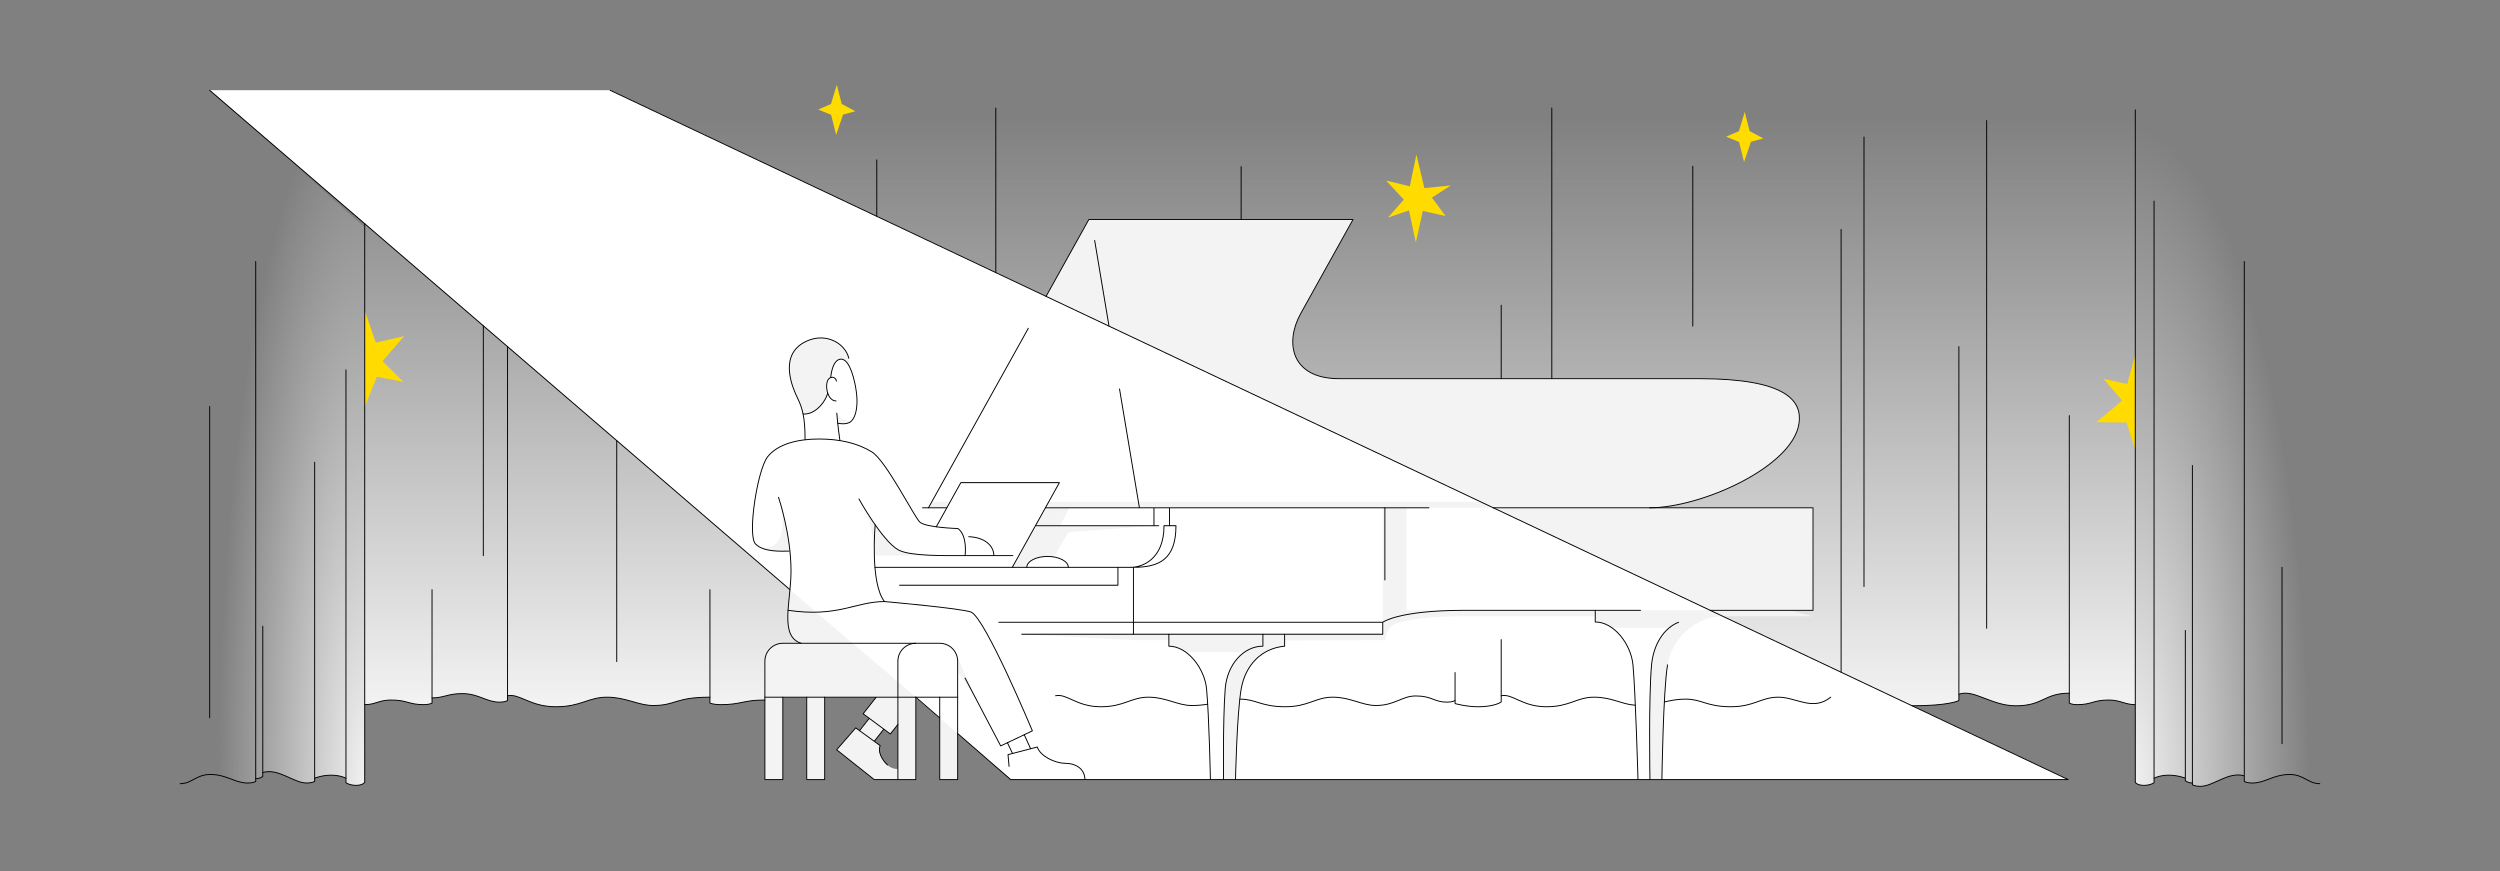 <svg xmlns="http://www.w3.org/2000/svg" fill="none" viewBox="0 0 1320 460">
    <rect x="0" y="0" width="1320" height="460" fill="#808080" stroke="none"/>
    <path fill="url(#a)" d="M1127.43 58v355.071c1.69 2.335 7.49 1.931 9.91.24v-2.392s2.97-1.597 7.81-1.597c4.83 0 8.7 1.597 8.7 1.597v1.294s1.26 1.224 3.73 1.224v.953s1.45.833 4.13.833c7.09 0 14.8-7.977 23.26-5.56v2.973s1.45.833 4.13.833c7.09 0 11.05-4.513 19.85-4.513 7.55 0 9.6 4.847 15.89 4.847V58h-97.42.01Z"/>
    <path fill="url(#b)" d="M110.711 47.688v361.23c.107 0 .208-.013.322-.013 8.797 0 12.76 4.513 19.847 4.513 2.689 0 4.134-.833 4.134-.833v-1.465c2.474 0 3.73-1.224 3.73-1.224v-2.038c8.456-2.417 16.168 5.56 23.255 5.56 2.688 0 4.133-.833 4.133-.833v-1.717s3.762-1.597 8.703-1.597c4.941 0 7.813 1.597 7.813 1.597v2.392c2.417 1.691 8.216 2.095 9.908-.24V120.085l-81.845-72.397Z"/>
    <path fill="url(#c)" d="M192.57 58v314.064c5.642 0 7.573-2.449 13.871-2.449 8.798 0 9.12 2.449 17.538 2.449 2.689 0 4.134-.834 4.134-.834v-2.738c6.285 0 8.33-2.26 15.884-2.26 8.797 0 12.76 4.513 19.848 4.513 2.688 0 4.133-.833 4.133-.833v-2.55c6.443-1.287 11.694 5.692 25.231 5.8 13.536.107 17.31-5.049 27.3-5.049 9.99 0 16.541 4.392 24.385 4.392 12.029 0 11.492-4.392 29.958-4.392v3.117s1.943.834 5.534.834c11.271 0 11.7-2.449 23.476-2.449v-1.496h101.781l29.131 4.405 22.567-5.156c6.021-1.287 10.918 5.693 23.558 5.8 12.641.107 16.162-5.049 25.49-5.049 9.327 0 15.449 4.393 22.769 4.393 3.389 0 6.204-.303 8.747-.732l16.856-2.638c8.475.025 10.88 3.919 23.476 4.026 12.641.107 16.162-5.049 25.49-5.049 9.327 0 15.448 4.393 22.769 4.393 9.927 0 13.77-5.036 20.99-5.036 8.797 0 9.554 3.275 16.648 3.275 2.688 0 4.133-.833 4.133-.833v1.565s5.882 1.691 12.18 1.691c8.797 0 12.18-2.524 12.18-2.524v-3.282c6.02-1.287 10.918 5.693 23.558 5.8 12.641.107 16.162-5.049 25.489-5.049 9.328 0 14.881 3.881 21.773 4.241l15.322-1.723c3.509-.776 6.892-1.502 11.196-1.502 8.538 0 10.917 3.919 23.558 4.027 12.641.107 16.162-5.049 25.489-5.049 9.328 0 18.257 7.63 27.604 0 0 0 2.095-2.36 5.105-2.36 6.393 0 14.988 4.215 17.027 4.891 6.121 2.019 20.822 2.019 20.822 2.019 19.73 0 24.72-2.751 24.72-2.751v-3.352c7.74-2.902 17.24 6.103 29.98 6.103 14.66 0 14.98-6.658 28.32-6.658v5.225s1.39.834 3.98.834c8.11 0 8.42-2.449 16.89-2.449 6.07 0 8.53 2.449 13.97 2.449V58H192.57Z"/>
    <path fill="#FFDB00" d="m1123.2 202.757 4.24-15.452v50.238l-4.69-14.462-15.98-.143 13.76-11.399-9.87-11.524 12.54 2.742ZM199.025 198.889l-6.455 15.948v-50.806l5.89 16.885 14.915-3.431-11.401 13.193 11.139 11.05-14.088-2.839Z"/>
    <path fill="#fff" d="M903.041 322.197h54.342v-54.14h-86.281c27.193 0 75.427-21.482 78.866-44.473 1.773-11.851-6.336-23.709-52.739-23.709h-190.12c-25.256 0-28.809-18.971-20.226-34.401l27.604-49.628H574.999l-22.58 40.591L322.276 47.633H110.82l306.384 263.659c-.354 3.774-.789 7.472-1.004 10.899-.53 8.475.278 15.291 6.879 17.399h-9.656c-5.225 0-9.466 4.24-9.466 9.466v62.502h9.466v-43.507h12.622v43.507h9.466v-43.507h38.673v43.507h9.466v-43.084l12.622 10.861v32.223h9.466v-24.082l27.982 24.082h558.36l-189.045-89.374.006.013Z"/>
    <path fill="#F3F3F3" d="M417.098 311.344c-.353 3.774-.789 7.472-1.003 10.899-.531 8.475.277 15.291 6.878 17.398h-9.655c-5.226 0-9.466 4.241-9.466 9.467v62.502h9.466v-43.507h12.621v43.507h9.467v-43.507h27.256l-7.005 8.778 3.218 2.392-5.105 6.5-2.007-1.457-10.078 11.574 19.841 15.739 12.641.063v-.076h9.377v-43.507l-66.452-56.765h.006Zm56.936 94.668s-4.708.524-7.964-5.017c-2.992-5.093-1.363-7.276-1.363-7.276l-3.143-2.316 4.973-6.324 3.502 2.493 3.989-5.049.057-5.843v31.408l-.051-2.076Zm.051-37.827-.676-.069h.676v.069ZM496.172 379.078v32.539h9.466v-24.316l-9.466-8.223ZM897.122 199.927H707.003c-25.256 0-28.809-18.97-20.226-34.4l27.603-49.629H574.892l-84.665 152.211h9.718l7.39-13.278h52.033l-7.39 13.278h319.017c27.194 0 75.427-21.482 78.866-44.473 1.774-11.851-6.336-23.709-52.739-23.709ZM754.47 268.281H617.488v9.302h3.427c.284 24.619-19.16 21.243-22.454 21.968v35.328h131.631v-6.311c5.509-3.206 15.436-4.79 24.385-5.572 10.009-.877 18.8-.738 18.8-.738h184.168v-53.97H754.477l-.007-.007Z"/>
    <path fill="#fff" d="m455.732 133.25 14.098-15.758 521.727 246.645-427.482 18.377s-127.762-83.315-127.017-87.341c.745-4.026 18.674-161.929 18.674-161.929v.006Z"/>
    <path fill="#F3F3F3" d="M424.086 218.575c-.663-3.263-1.622-5.68-2.827-8.166-2.417-4.992-10.035-21.741 2.827-29.326 10.791-6.368 22.258-.448 24.164 8.065.669 2.998.454 4.664.454 4.664-1.666-3.402-3.489-4.506-5.181-4.134-3.073.675-4.354 5.112-4.872 9.662-2.562.94-2.461 5.44-1.577 8.179l.031-.013c-.101.322-.208.65-.328.966-2.146 5.906-7.668 10.532-12.697 10.103h.006ZM559.727 277.552l4.929-9.466h-12.622l-17.487 31.434h7.661c0-3.174 4.904-5.749 10.956-5.749 1.104 0 2.164.088 3.168.246.107-.013.214-.032.315-.044l7.422-12.981 45.267-3.44h-49.615.006ZM475.201 290.728c-5.882-2.423-17.74-20.744-17.74-20.744 3.01 8.634 4.115 19.015 4.247 23.369h36.306c-21.349-.505-22.813-2.625-22.813-2.625ZM501.754 264.93h-9.718l-1.755 3.155H500l1.754-3.155Z"/>
    <path fill="#F3F3F3" d="M950.066 219.211c-.038.416-.088.833-.145 1.249-3.439 22.991-54.822 44.473-82.015 44.473h-314.12l-1.755 3.155h319.018c27.193 0 75.426-21.482 78.866-44.472.221-1.477.29-2.954.145-4.405h.006ZM515.998 370.164s-10.305-15.43-10.305-15.594c0-.164.265-6.493-.373-8.109l10.678 23.703ZM417.071 290.981s-1.717-15.695-4.569-23.817c0 0 5.13 24.934-11.354 21.659 0 0 4.159 3.035 15.923 2.158ZM449.929 221.959c-5.143 1.502-8.046-3.818-8.046-3.818l.473 5.269s4.967 1.338 7.567-1.451h.006ZM944.188 322.227H730.145v12.621H617.27l-77.793.019 59.081 3.137h18.712v3.155c3.162 0 6.21 1.186 8.942 3.155h30.463c-4.79 3.818-9.145 10.855-9.776 19.52-1.319 18.093-.688 47.785-.688 47.785h6.147s.663-34.261 2.84-47.476c.063-.385.132-.764.208-1.142 2.48-12.351 10.64-20.466 22.883-21.823.246-.025 0-3.036 0-3.036l53.124-.138c0-4.298 2.847-8.097 6.993-9.246 5.963-1.647 16.591-3.376 34.93-3.376h69.015v3.042c3.143 0 6.178 1.167 8.898 3.098h30.21c-5.421 4.184-8.829 11.6-9.548 20.946-1.363 17.714-.732 59.151-.732 59.151h6.311s.643-46.245 2.985-60.565c2.398-14.647 15.53-25.672 29.212-25.672h47.653l-13.145-3.155h-.007Z"/>
    <path fill="#F3F3F3" d="M742.655 267.125h-12.514v58.003h12.514v-58.003Z"/>
    <path stroke="#000" stroke-linecap="round" stroke-linejoin="round" stroke-width=".5" d="m505.641 387.305 27.982 24.315M483.547 368.109l12.621 10.969M110.711 47.688 417.1 311.346M533.622 411.619h558.358L322.172 47.687"/>
    <path stroke="#000" stroke-linecap="round" stroke-linejoin="round" stroke-width=".5" d="m552.32 156.497 22.58-40.591h139.488l-27.603 49.628c-8.583 15.43-5.03 34.401 20.226 34.401H897.13c46.403 0 54.513 11.858 52.739 23.709-3.439 22.991-51.679 44.473-78.866 44.473M490.227 268.113l52.733-94.801M534.495 299.54l24.87-44.712h-52.038l-12.975 23.331"/>
    <path stroke="#000" stroke-linecap="round" stroke-linejoin="round" stroke-width=".5" d="M788.422 268.109H957.28v54.134h-54.342M551.977 268.109h202.494M527.391 328.561h202.696s8.167-6.311 43.185-6.311h92.914M539.477 334.873h190.611v-6.311M597.217 299.539h-135.24M609.289 277.576v-9.467M591.109 205.375l10.502 62.736M577.984 126.969l7.573 45.242M547.047 277.578h64.761M617.492 268.109v9.467M590.262 299.539v9.466H474.977"/>
    <path stroke="#000" stroke-linecap="round" stroke-linejoin="round" stroke-width=".5" d="M597.211 299.538c5.591 0 17.386-3.931 17.386-21.968h6.311c0 18.03-9.138 21.968-22.454 21.968v35.328M564.067 299.538c0-3.174-4.903-5.749-10.955-5.749-6.052 0-10.956 2.575-10.956 5.749M511.486 283.391c8.381.239 13.271 4.764 13.271 9.977h-15.202M731.219 268.109v38.111M877.484 411.619s.688-47.286 2.985-60.564M864.863 411.624s-1.3-45.943-2.657-60.565c-1.003-10.792-9.927-22.656-19.917-22.656v-6.153"/>
    <path stroke="#000" stroke-linecap="round" stroke-linejoin="round" stroke-width=".5" d="M886.273 328.562c-7.737 3.036-13.246 11.707-14.25 22.499-1.59 17.14-.852 60.564-.852 60.564M652.352 411.619s.7-34.507 2.985-47.785c2.126-12.369 10.375-21.444 22.939-22.656v-6.311"/>
    <path stroke="#000" stroke-linecap="round" stroke-linejoin="round" stroke-width=".5" d="M646.042 411.619s-.416-30.614.852-47.785c.984-13.272 9.927-22.656 19.917-22.656v-6.311M617.156 334.867v6.311c9.99 0 18.914 11.864 19.917 22.656 1.357 14.616 2.026 47.785 2.026 47.785M453.523 263.458s12.218 22.088 20.8 26.884c6.179 3.452 24.922 3.01 35.234 3.01 0 0 1.451-10.475-3.762-14.287 0 0-17.184-.474-20.194-3.459-3.01-2.985-17.809-32.399-25.243-36.987-7.573-4.67-16.97-6.822-28.039-6.822-11.069 0-21.754 2.631-27.067 9.453-5.327 6.835-10.741 41.462-6.336 45.975 4.404 4.512 14.18 3.761 17.727 3.761M425.073 231.799c0-11.549-1.452-16.383-3.869-21.375-2.417-4.991-10.034-21.74 2.827-29.326 10.792-6.368 22.069-.404 24.164 8.065"/>
    <path stroke="#000" stroke-linecap="round" stroke-linejoin="round" stroke-width=".5" d="M443.477 232.633s-1.319-9.157-1.641-14.477M411.055 262.586s6.607 19.38 6.607 38.874c0 16.276-6.285 34.483 5.32 38.187M462.086 277.109s-2.795 30.848 4.935 40.516c0 0 41.355 3.654 45.76 5.585 7.51 3.294 32.318 62.679 32.318 62.679l-16.743 7.951-18.8-35.826M474.086 382.504l-3.982 5.049-14.37-10.678 6.885-8.766M403.867 368.109h101.775"/>
    <path stroke="#000" stroke-linecap="round" stroke-linejoin="round" stroke-width=".5" d="M483.552 339.656c-5.225 0-9.466 4.241-9.466 9.466v62.503h9.466v-43.507M425.953 368.109v43.507h9.466v-43.507"/>
    <path stroke="#000" stroke-linecap="round" stroke-linejoin="round" stroke-width=".5" d="M496.174 368.118v43.507h9.466v-62.503c0-5.225-4.241-9.466-9.466-9.466h-82.848c-5.226 0-9.467 4.241-9.467 9.466v62.503h9.467v-43.507M467.023 317.625c-15.36 0-24.385 8.488-50.921 4.62M572.83 411.62c0-5.427-4.512-8.595-10.476-8.595-4.998 0-13.05-3.597-14.66-8.595l-15.467 4.026.561 6.204M544.181 395.353l-3.376-7.415M534.626 397.836l-2.72-5.68"/>
    <path stroke="#000" stroke-linecap="round" stroke-linejoin="round" stroke-width=".5" d="M468.609 403.876c-3.118-2.777-5.226-7.276-3.844-10.173l-12.937-9.391-10.078 11.574 19.841 15.74h12.496M453.836 385.774l5.112-6.501M461.625 391.386l4.967-6.324M437.057 207.531c-.101.322-.209.65-.328.966-2.146 5.907-7.668 10.533-12.698 10.103M442.306 223.426s4.733 1.199 7.1-.959c2.36-2.159 4.493-8.387 1.931-20.208-2.177-10.04-5.194-13.158-7.863-12.564-3.074.675-4.355 5.111-4.872 9.661"/>
    <path stroke="#000" stroke-linecap="round" stroke-linejoin="round" stroke-width=".5" d="M441.426 211.703c-1.073 0-3.099-.618-4.279-3.818-1.054-2.865-1.243-8.172 2.001-8.665 1.527-.233 2.474 1.225 2.474 2.02M192.572 118.125v294.917c-1.691 2.334-7.491 1.931-9.908.239v-218M166.139 244.039v168.574s-1.452.833-4.134.833c-7.087 0-14.799-7.977-23.255-5.56M135.022 138.078v274.533s-1.452.833-4.134.833c-7.087 0-11.05-4.512-19.847-4.512-7.548 0-9.599 4.846-15.885 4.846M267.983 183.016V369.91s-1.452.833-4.134.833c-7.087 0-11.05-4.512-19.848-4.512-7.547 0-9.598 2.259-15.884 2.259M1034.29 183.016V369.91s-4.99 2.752-24.72 2.752M654.766 369.133c8.475.026 10.879 3.919 23.476 4.027 12.64.107 16.162-5.049 25.489-5.049 9.328 0 15.449 4.392 22.77 4.392 9.926 0 13.77-5.036 20.989-5.036 8.798 0 9.555 3.276 16.648 3.276 2.689 0 4.134-.833 4.134-.833v-14.793M557.344 367.362c6.02-1.288 10.917 5.692 23.558 5.799 12.641.107 16.162-5.049 25.489-5.049 9.328 0 15.449 4.393 22.77 4.393 3.389 0 5.957-.265 8.494-.694M878.773 370.634c3.509-.777 6.892-1.502 11.196-1.502 8.538 0 10.918 3.919 23.558 4.026 12.641.107 16.162-5.049 25.489-5.049 9.328 0 18.258 7.63 27.604 0M792.633 367.362c6.02-1.288 10.918 5.692 23.558 5.799 12.641.107 16.162-5.049 25.489-5.049 9.328 0 14.881 3.882 21.773 4.241"/>
    <path stroke="#000" stroke-linecap="round" stroke-linejoin="round" stroke-width=".5" d="M228.113 311.344v59.883s-1.452.833-4.134.833c-8.418 0-8.74-2.449-17.538-2.449-6.298 0-8.229 2.449-13.871 2.449M1092.59 219.453v151.781s1.39.833 3.98.833c8.11 0 8.42-2.448 16.89-2.448 6.07 0 8.53 2.448 13.97 2.448M792.633 337.719v32.93s-3.382 2.524-12.18 2.524c-6.298 0-12.18-1.691-12.18-1.691v-1.566M374.844 311.344v59.883s1.943.833 5.534.833c11.271 0 11.701-2.449 23.477-2.449M166.141 410.894s3.761-1.597 8.702-1.597c4.942 0 7.813 1.597 7.813 1.597M138.753 330.625v79.302s-1.256 1.224-3.73 1.224M110.711 214.617v164.346M1127.43 58v355.046c1.69 2.335 7.49 1.931 9.91.24V106.177M1157.58 245.789v168.574s1.45.833 4.13.833c7.09 0 14.8-7.977 23.26-5.56M1184.98 138.078v274.533s1.45.833 4.13.833c7.09 0 11.05-4.512 19.85-4.512 7.55 0 9.6 4.846 15.88 4.846"/>
    <path stroke="#000" stroke-linecap="round" stroke-linejoin="round" stroke-width=".5" d="M1153.85 410.894s-3.76-1.597-8.7-1.597c-4.94 0-7.81 1.597-7.81 1.597M1153.85 332.891v79.301s1.26 1.224 3.73 1.224M1204.91 299.539v93.148M1034.29 366.561c7.74-2.903 17.24 6.102 29.98 6.102 14.66 0 14.98-6.658 28.32-6.658M972.102 121.156v233.79M984.188 72.344v237.343M1048.96 63.64v268.071M893.797 87.805v84.4M792.633 161.148v38.774M819.352 57.031V199.92M655.32 87.969v27.925M525.781 57.031v86.913M462.938 84.422v29.812M524.758 293.367h10.015M499.838 268.109h-12.729M267.977 367.362c6.443-1.288 11.693 5.692 25.23 5.799 13.537.107 17.311-5.049 27.301-5.049 9.99 0 16.54 4.393 24.385 4.393 12.028 0 11.492-4.393 29.957-4.393M325.633 232.633V349.32M255.188 172.016v121.356"/>
    <path fill="#FFDB00" d="m744.369 98.377 3.49-16.768 4.215 17.696 13.941-1.382-9.952 6.412 7.169 9.718-11.972-2.669-3.704 16.629-3.591-16.92-11.145 3.825 8.406-9.511-9.359-10.078 12.502 3.048ZM924.52 74.842l-3.66 10.722-2.644-10.596-6.81-2.808 6.746-2.915 3.068-10.136 2.6 10.11 7.207 3.856-6.507 1.767ZM445.131 60.506l-3.654 10.722-2.65-10.595-6.804-2.809 6.74-2.922 3.074-10.129 2.6 10.11 7.207 3.85-6.513 1.773Z"/>
    <defs>
        <radialGradient id="a" cx="0" cy="0" r="1" gradientTransform="matrix(0 -350.944 94.755 0 1124.8 416.858)" gradientUnits="userSpaceOnUse">
            <stop stop-color="#F3F3F3"/>
            <stop offset=".64" stop-color="#F3F3F3" stop-opacity=".35"/>
            <stop offset="1" stop-color="#F3F3F3" stop-opacity="0"/>
        </radialGradient>
        <radialGradient id="b" cx="0" cy="0" r="1" gradientTransform="matrix(0 -375.095 78.77 0 193.667 416.661)" gradientUnits="userSpaceOnUse">
            <stop stop-color="#F3F3F3"/>
            <stop offset=".64" stop-color="#F3F3F3" stop-opacity=".35"/>
            <stop offset="1" stop-color="#F3F3F3" stop-opacity="0"/>
        </radialGradient>
        <linearGradient id="c" x1="659.999" x2="659.999" y1="373.168" y2="60.676" gradientUnits="userSpaceOnUse">
            <stop stop-color="#F3F3F3"/>
            <stop offset=".64" stop-color="#F3F3F3" stop-opacity=".35"/>
            <stop offset="1" stop-color="#F3F3F3" stop-opacity="0"/>
        </linearGradient>
    </defs>
</svg>
